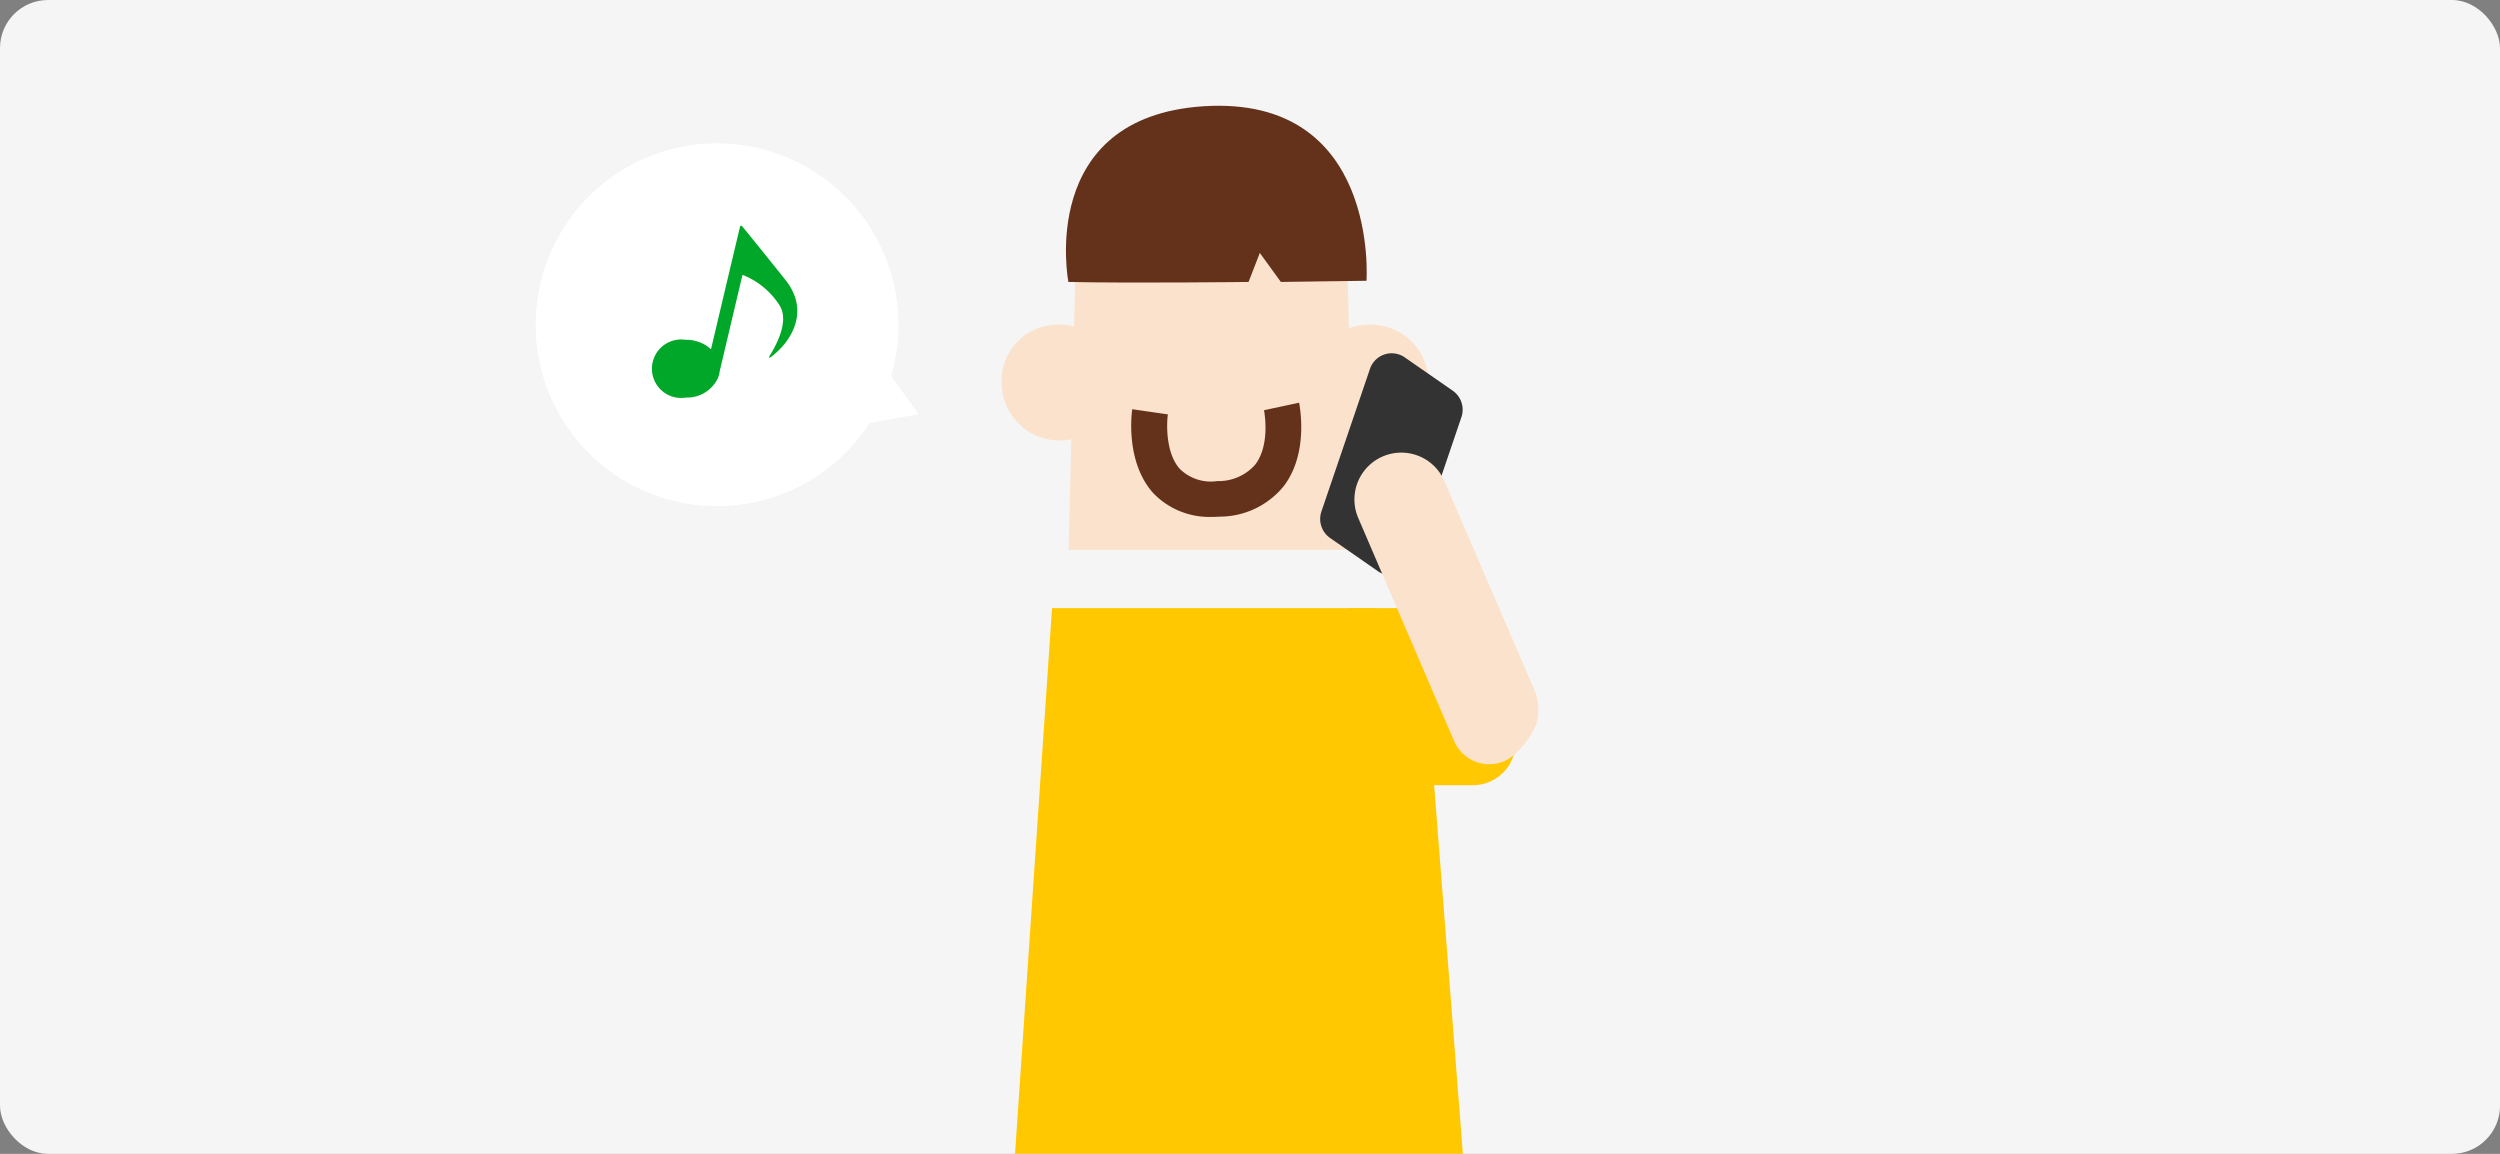 <svg xmlns="http://www.w3.org/2000/svg" xmlns:xlink="http://www.w3.org/1999/xlink" width="260" height="120" viewBox="0 0 260 120">
  <rect x="0" y="0" width="260" height="120" fill="#808080" stroke="none"/>
  <defs>
    <clipPath id="clip-path">
      <rect id="長方形_5048" data-name="長方形 5048" width="104.282" height="109" fill="none"/>
    </clipPath>
  </defs>
  <g id="グループ_1366" data-name="グループ 1366" transform="translate(-144 -757)">
    <rect id="長方形_4982" data-name="長方形 4982" width="260" height="120" rx="5" transform="translate(144 757)" fill="#f5f5f5"/>
    <g id="グループ_1356" data-name="グループ 1356" transform="translate(199.718 768)">
      <path id="パス_1062" data-name="パス 1062" d="M257.447,90.3H227.76l.779-32h28.154Z" transform="translate(-172.338 -44.115)" fill="#fbe2cc"/>
      <g id="グループ_1355" data-name="グループ 1355">
        <g id="グループ_1354" data-name="グループ 1354" clip-path="url(#clip-path)">
          <path id="パス_1063" data-name="パス 1063" d="M337.657,93.6a6.026,6.026,0,1,1-5.6,6.01,5.814,5.814,0,0,1,5.6-6.01" transform="translate(-251.258 -70.825)" fill="#fbe2cc"/>
          <path id="パス_1064" data-name="パス 1064" d="M204.757,93.6a6.026,6.026,0,1,1-5.6,6.01,5.814,5.814,0,0,1,5.6-6.01" transform="translate(-150.697 -70.825)" fill="#fbe2cc"/>
          <path id="パス_1065" data-name="パス 1065" d="M257.867,18.2l-8.906.122-2.19-3.017L245.6,18.323s-12.167.146-18.737,0c0,0-3.334-17.155,14.089-18.275,18.3-1.144,16.912,18.153,16.912,18.153" transform="translate(-171.468 0)" fill="#64321b"/>
          <path id="パス_1066" data-name="パス 1066" d="M262.977,138.776a5.713,5.713,0,0,0,.657-.024,8.61,8.61,0,0,0,6.716-3.163c2.677-3.5,1.63-8.492,1.606-8.687l-3.65.779c0,.049.706,3.553-.924,5.67a5.046,5.046,0,0,1-3.918,1.7,4.6,4.6,0,0,1-3.893-1.241c-1.484-1.606-1.411-4.648-1.265-5.694l-3.7-.535c-.049.219-.779,5.451,2.19,8.736a8.091,8.091,0,0,0,6.181,2.458" transform="translate(-192.565 -96.021)" fill="#64321b"/>
          <path id="パス_1067" data-name="パス 1067" d="M341.291,128.455l-5.013-3.48a2.413,2.413,0,0,1-.9-2.725l5.061-14.868a2.382,2.382,0,0,1,3.6-1.192l5.013,3.48a2.413,2.413,0,0,1,.9,2.725l-5.061,14.892a2.371,2.371,0,0,1-3.6,1.168" transform="translate(-253.676 -80.031)" fill="#333"/>
          <path id="パス_1068" data-name="パス 1068" d="M350.439,214.725l11.12,2.409,3.334,10.147a4.45,4.45,0,0,1-4.234,5.84h-12.8V214.7Z" transform="translate(-263.213 -162.457)" fill="#ffc800"/>
          <path id="パス_1069" data-name="パス 1069" d="M251.417,271.456,246.992,214.7h-38.3l-3.849,56.755h46.574Z" transform="translate(-154.997 -162.457)" fill="#ffc800"/>
          <path id="パス_1070" data-name="パス 1070" d="M357.6,172l-7.349-17.107a4.873,4.873,0,0,1,8.955-3.845l9.417,21.852a5.04,5.04,0,0,1,.146,3.48l.049.049-.073.049a8.588,8.588,0,0,1-2.8,3.5,3.968,3.968,0,0,1-5.694-1.825Z" transform="translate(-264.731 -112.067)" fill="#fbe2cc"/>
          <path id="パス_1071" data-name="パス 1071" d="M36.366,42A18.848,18.848,0,1,1,25.894,17.485,18.848,18.848,0,0,1,36.366,42" transform="translate(-0.016 -12.2)" fill="#fff"/>
          <path id="パス_1072" data-name="パス 1072" d="M18.835,53.809A18.849,18.849,0,1,1,36.35,41.98l-.691-.277.691.277A18.88,18.88,0,0,1,18.835,53.809m.022-36.217a17.4,17.4,0,1,0,6.467,1.258,17.328,17.328,0,0,0-6.467-1.258" transform="translate(0 -12.184)" fill="#fff"/>
          <path id="パス_1073" data-name="パス 1073" d="M144.281,115.862l-6.244,1.116,2.5-6.239Z" transform="translate(-104.448 -83.792)" fill="#fff"/>
          <path id="パス_1074" data-name="パス 1074" d="M63.524,56.884c-3.165-3.958-4.488-5.563-4.488-5.563-.1-.117-.2-.091-.239.055l-.355,1.5-.689,2.9L55.784,64.1a3.814,3.814,0,0,0-2.648-.984,3.042,3.042,0,1,0,.064,6.006,3.543,3.543,0,0,0,3.313-2.036h.01l.016-.069a2.612,2.612,0,0,0,.151-.637l2.368-10.018A8,8,0,0,1,62.9,59.513c1.07,1.616-.348,4.2-.994,5.231-.176.281-.006.253.137.146,2.026-1.52,4.113-4.712,1.479-8.006" transform="translate(-37.559 -38.777)" fill="#00a728"/>
        </g>
      </g>
    </g>
  </g>
</svg>
